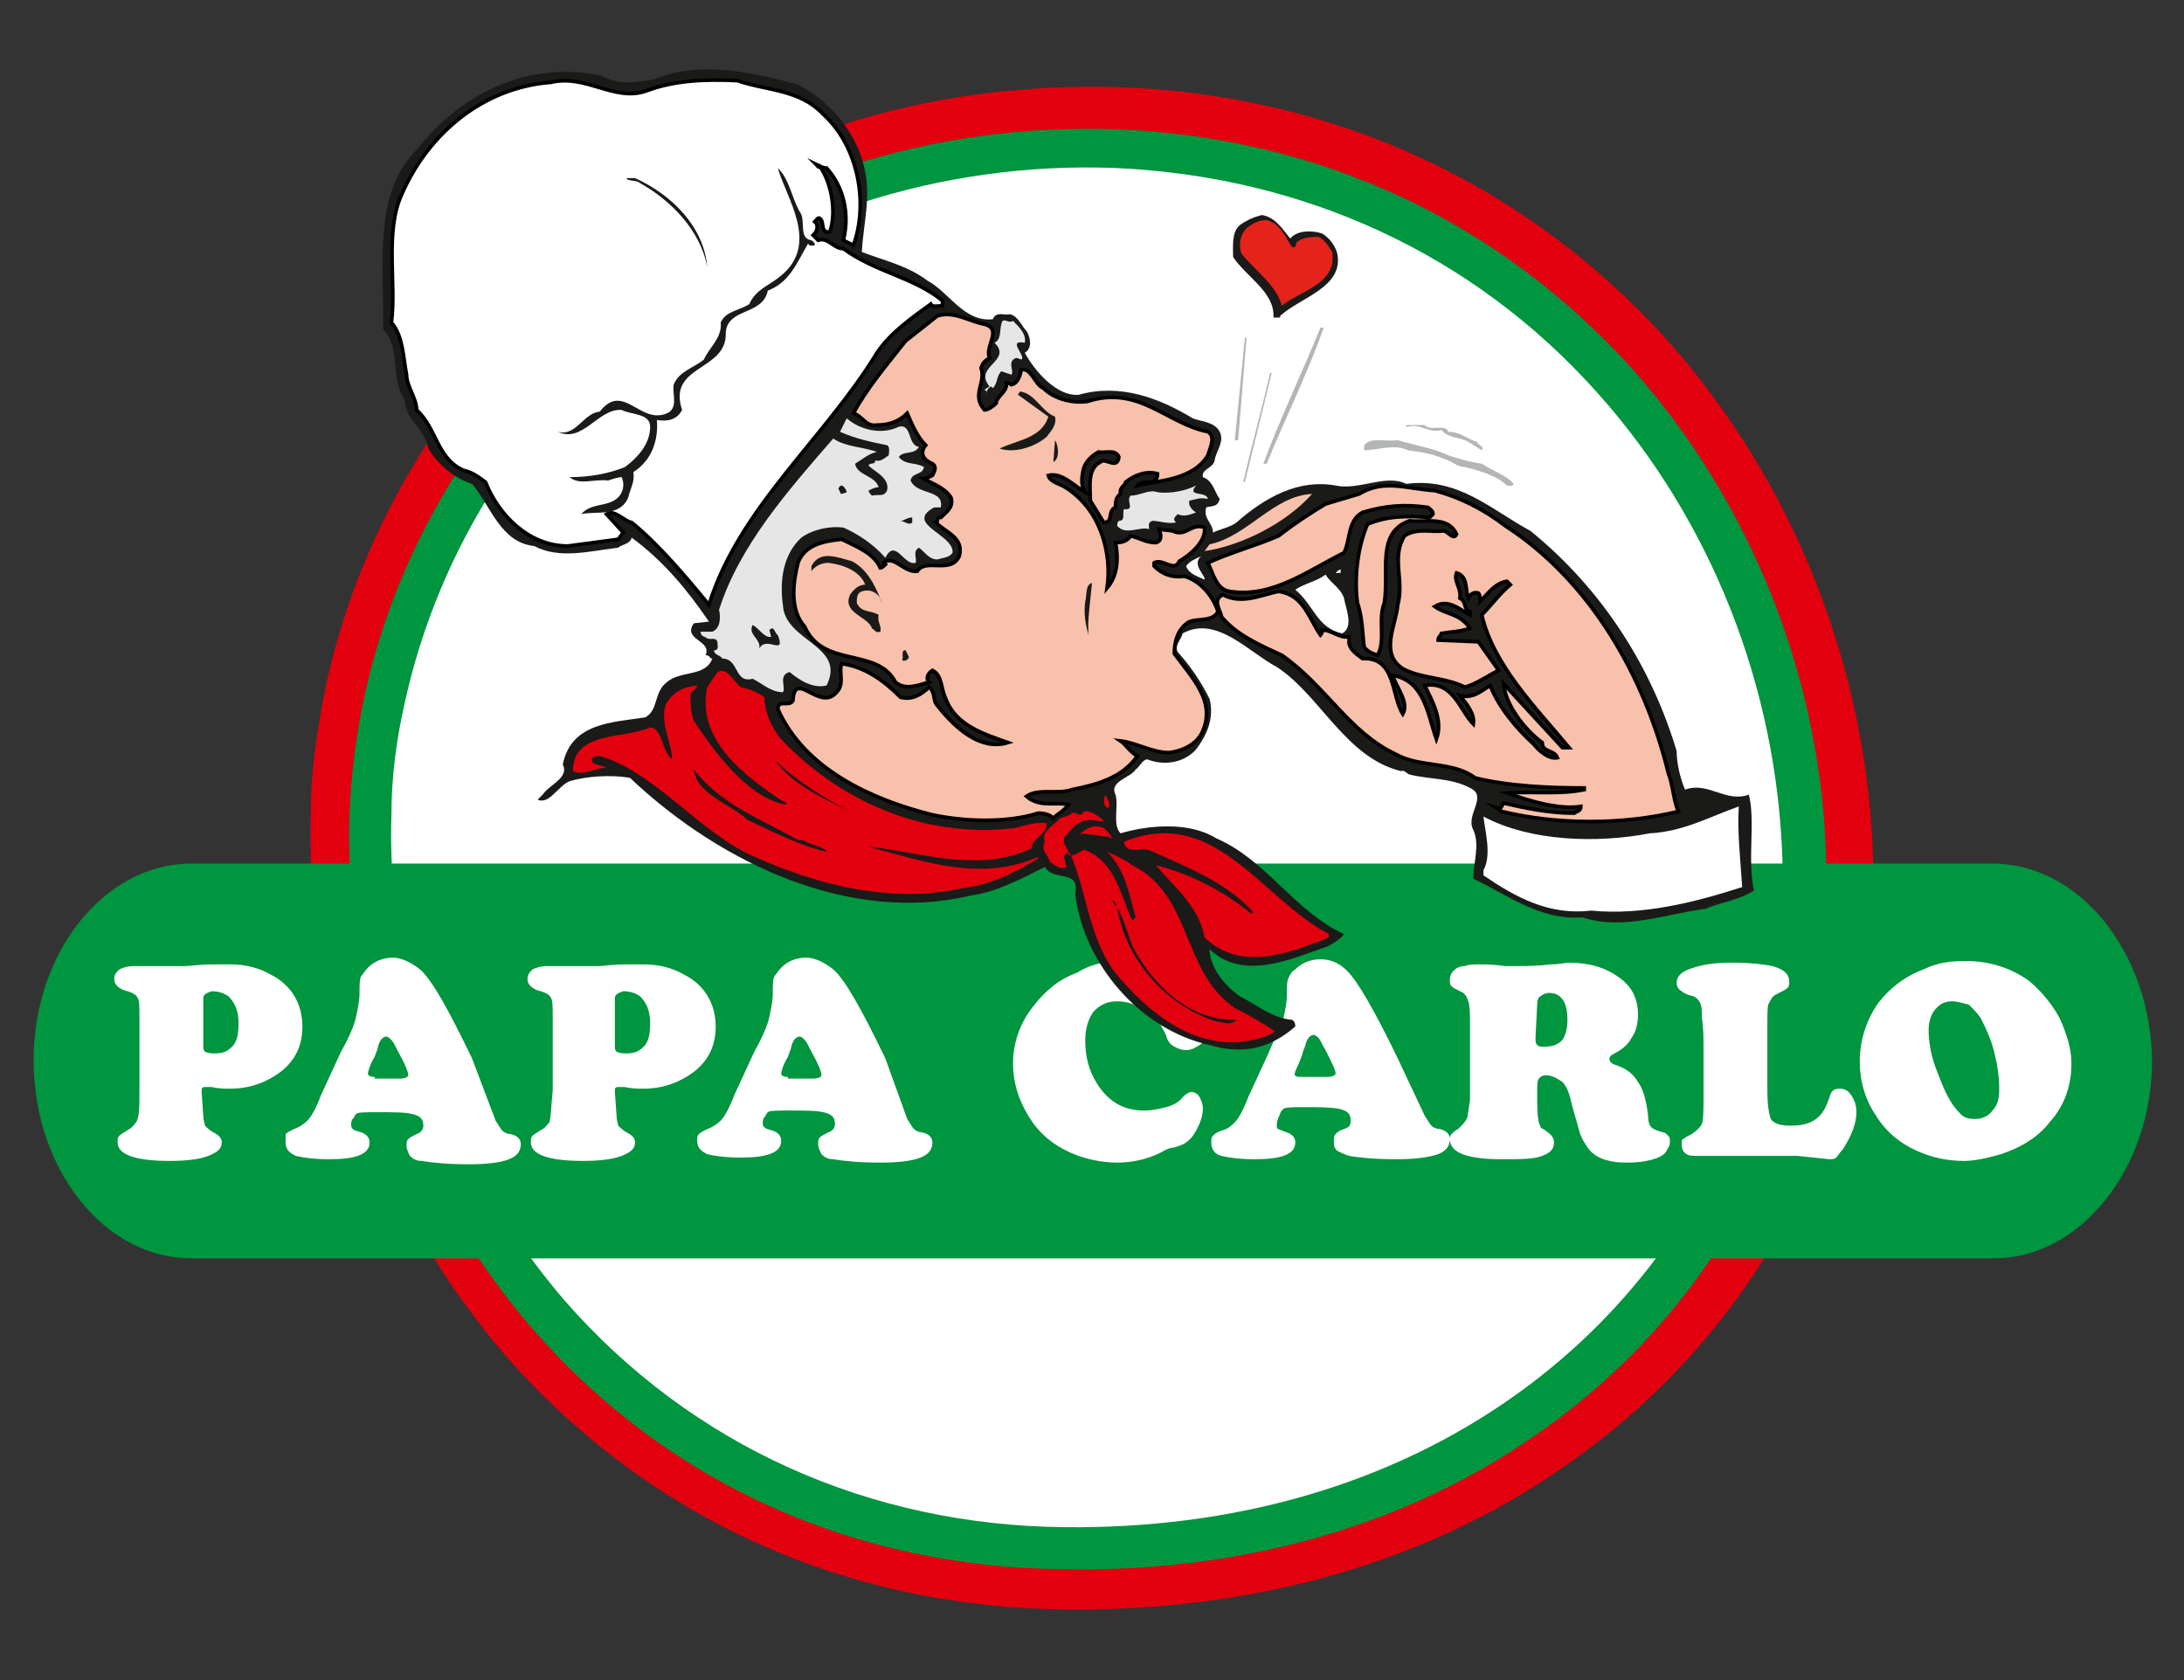 <svg xmlns="http://www.w3.org/2000/svg" xmlns:xlink="http://www.w3.org/1999/xlink" id="&#x421;&#x43B;&#x43E;&#x439;_1" x="0px" y="0px" viewBox="0 0 130 100" style="enable-background:new 0 0 130 100;" xml:space="preserve"><rect x="0" y="0" width="130" height="100" fill="#333333" stroke="none"/> <style type="text/css"> .st0{fill-rule:evenodd;clip-rule:evenodd;fill:#E2000F;} .st1{clip-path:url(#SVGID_2_);} .st2{fill-rule:evenodd;clip-rule:evenodd;fill:#00953F;} .st3{fill-rule:evenodd;clip-rule:evenodd;fill:#FFFFFF;} .st4{fill-rule:evenodd;clip-rule:evenodd;fill:#FDDB43;} .st5{fill-rule:evenodd;clip-rule:evenodd;fill:#1A1A18;} .st6{fill-rule:evenodd;clip-rule:evenodd;fill:#FFFFFF;stroke:#000000;stroke-width:0.216;stroke-miterlimit:22.926;} .st7{fill-rule:evenodd;clip-rule:evenodd;fill:#F8C1AB;stroke:#000000;stroke-width:0.216;stroke-miterlimit:22.926;} .st8{fill-rule:evenodd;clip-rule:evenodd;fill:#E6E6E6;} .st9{fill-rule:evenodd;clip-rule:evenodd;fill:#B4B5B6;} .st10{fill-rule:evenodd;clip-rule:evenodd;fill:#F8C1AB;} .st11{fill-rule:evenodd;clip-rule:evenodd;fill:#E4231A;} </style> <g> <path class="st0" d="M66.9,5.2c-5.8-0.2-11.5,0.5-17,2.3c-5.1,1.7-9.9,4.3-14.2,7.6c-8.1,6.4-14.1,15.5-16.3,25.7 c-0.5,2.5-0.9,5-0.9,7.5c-0.1,3.5,0.2,7,0.9,10.4c1.6,8.1,5.3,15.7,10.7,22c8.6,9.8,20.4,15,33.4,15.1c10.8,0.1,21.5-2.6,30.3-9 c7.7-5.5,13.3-13.4,16-22.5c1.2-4.2,1.8-8.6,1.7-13c-0.3-11.4-4.7-22.6-12.3-31.1C90.8,10.9,79.4,5.7,66.9,5.2L66.9,5.2z"></path> <g> <defs> <path id="SVGID_1_" d="M66.9,5.2c-5.8-0.2-11.5,0.5-17,2.3c-5.1,1.7-9.9,4.3-14.2,7.6c-8.1,6.4-14.1,15.5-16.3,25.7 c-0.5,2.5-0.9,5-0.9,7.5c-0.1,3.5,0.2,7,0.9,10.4c1.6,8.1,5.3,15.7,10.7,22c8.6,9.8,20.4,15,33.4,15.1c10.8,0.1,21.5-2.6,30.3-9 c7.7-5.5,13.3-13.4,16-22.5c1.2-4.2,1.8-8.6,1.7-13c-0.3-11.4-4.7-22.6-12.3-31.1C90.8,10.9,79.4,5.7,66.9,5.2L66.9,5.2z"></path> </defs> <clipPath id="SVGID_2_"> <use xlink:href="#SVGID_1_" style="overflow:visible;"></use> </clipPath> <g class="st1"> <path class="st2" d="M66.6,7.7c-5.5-0.2-10.9,0.5-16.1,2.2c-4.9,1.6-9.4,4.1-13.4,7.2c-7.7,6.1-13.3,14.7-15.4,24.3 c-0.5,2.3-0.8,4.7-0.9,7.1c-0.1,3.3,0.2,6.6,0.8,9.8c1.5,7.6,5,14.9,10.1,20.8c8.1,9.3,19.3,14.2,31.6,14.3 C73.6,93.6,83.7,91,92,85c7.3-5.2,12.6-12.7,15.1-21.3c1.2-4,1.7-8.1,1.6-12.3C108.5,40.6,104.3,30,97.2,22 C89.2,13.1,78.5,8.2,66.6,7.7L66.6,7.7z"></path> <path class="st3" d="M66.4,10c-5.1-0.2-10.3,0.5-15.2,2.1c-4.6,1.5-8.8,3.8-12.6,6.8c-7.3,5.7-12.5,13.8-14.5,22.9 c-0.5,2.2-0.8,4.4-0.8,6.7c-0.1,3.1,0.2,6.2,0.8,9.3c1.4,7.2,4.7,14,9.5,19.6c7.6,8.7,18.2,13.4,29.8,13.5c9.6,0.1,19.1-2.3,27-8 c6.8-4.9,11.8-11.9,14.2-20c1.1-3.7,1.6-7.7,1.5-11.6C105.8,41,101.9,31,95.1,23.4C87.7,15.1,77.6,10.5,66.4,10L66.4,10z"></path> </g> </g> <path class="st2" d="M118.6,51.4H11.4C6.2,51.4,2,56.7,2,63.1v0c0,6.5,4.2,11.8,9.4,11.8h107.3c5.1,0,9.4-5.3,9.4-11.8v0 C128,56.7,123.8,51.4,118.6,51.4z"></path> <path class="st3" d="M8.3,64.9v-4.4c0-0.6,0-0.9-0.1-1.1c-0.1-0.2-0.3-0.3-0.6-0.4c-0.5-0.1-0.8-0.4-0.8-0.7c0-0.3,0.1-0.4,0.3-0.6 c0.2-0.1,0.5-0.2,0.9-0.2c0.1,0,0.5,0,1,0h0.5c0.9,0,1.5,0,1.6,0c0.2,0,0.7-0.1,1.7-0.1c0.3,0,0.6,0,0.9,0c0.9,0,1.7,0.2,2.4,0.6 c1.2,0.6,1.9,1.7,1.9,3.1c0,1.1-0.4,2-1.3,2.7c-0.8,0.6-1.8,1-3,1c-0.3,0-0.7,0-1.1-0.1c-0.2,0-0.4,0-0.4,0c-0.2,0-0.2,0.1-0.2,0.3 v0l0.1,1.4c0,0.3,0.1,0.5,0.1,0.6c0.1,0.1,0.3,0.3,0.5,0.4c0.4,0.2,0.5,0.4,0.5,0.6c0,0.4-0.3,0.6-0.8,0.8 c-0.5,0.2-1.3,0.3-2.3,0.3c-2.1,0-3.1-0.4-3.1-1.1c0-0.2,0-0.3,0.1-0.4c0.1-0.1,0.3-0.2,0.6-0.4c0.2-0.1,0.3-0.3,0.4-0.4 C8.3,66.5,8.3,65.9,8.3,64.9L8.3,64.9z M12.1,59.4v2.8c0,0.2,0,0.3,0.1,0.4c0.2,0.1,0.4,0.1,0.6,0.1c0.4,0,0.7-0.1,0.9-0.3 c0.4-0.3,0.5-0.8,0.5-1.5c0-0.7-0.2-1.2-0.6-1.6c-0.3-0.2-0.6-0.3-1-0.3C12.3,59.1,12.1,59.2,12.1,59.4L12.1,59.4z M28.1,63 c-1.4-2.9-2.4-4.7-3.1-5.3c-0.5-0.4-1.1-0.7-1.6-0.7c-0.6,0-1.1,0.2-1.5,0.6c-0.2,0.2-0.3,0.4-0.4,0.5c-0.1,0.2-0.1,0.5-0.1,1 c0,0.5-0.1,0.9-0.2,1.4c-0.1,0.5-0.4,1.2-0.9,2.1l-1.2,2.6c-0.3,0.8-0.6,1.3-0.8,1.5c-0.2,0.2-0.5,0.4-0.8,0.5 c-0.2,0.1-0.4,0.2-0.5,0.3C17,67.7,17,67.9,17,68c0,0.4,0.2,0.6,0.6,0.8c0.4,0.1,1.1,0.2,2,0.2c1.6,0,2.4-0.3,2.4-1 c0-0.3-0.2-0.5-0.5-0.6c-0.3-0.1-0.4-0.1-0.5-0.2c0,0-0.1-0.1-0.1-0.2c0-0.1,0-0.3,0.1-0.4c0.1-0.1,0.1-0.2,0.2-0.3 c0.1-0.1,0.6-0.1,1.3-0.1c0.9,0,1.6,0,2,0.1c0.5,0.1,0.7,0.3,0.7,0.7c0,0.2-0.1,0.4-0.4,0.5c-0.2,0.1-0.4,0.2-0.5,0.3 c-0.1,0.1-0.1,0.2-0.1,0.4c0,0.2,0.1,0.4,0.2,0.6c0.2,0.2,0.4,0.3,0.7,0.3c0.6,0.1,1.5,0.2,2.8,0.2c1.1,0,1.9-0.1,2.4-0.3 c0.5-0.2,0.7-0.5,0.7-0.9c0-0.3-0.2-0.5-0.6-0.6c-0.2,0-0.4-0.1-0.5-0.2c-0.1-0.1-0.2-0.3-0.4-0.6L28.1,63L28.1,63z M22.3,64.1 c-0.3,0-0.4-0.1-0.4-0.2c0-0.1,0.1-0.5,0.4-1c0.1-0.3,0.2-0.5,0.2-0.6c0.1-0.4,0.3-0.6,0.5-0.6c0.1,0,0.2,0.1,0.3,0.2 c0.1,0.1,0.2,0.3,0.4,0.7c0.4,0.7,0.6,1.2,0.6,1.4c0,0.1-0.2,0.2-0.5,0.2H22.3L22.3,64.1z M32.9,64.9v-4.4c0-0.6,0-0.9-0.1-1.1 c-0.1-0.2-0.3-0.3-0.6-0.4c-0.5-0.1-0.8-0.4-0.8-0.7c0-0.3,0.1-0.4,0.3-0.6c0.2-0.1,0.5-0.2,0.9-0.2c0.1,0,0.5,0,1,0h0.5 c0.9,0,1.5,0,1.6,0c0.2,0,0.7-0.1,1.7-0.1c0.3,0,0.6,0,0.9,0c0.9,0,1.7,0.2,2.4,0.6c1.2,0.6,1.9,1.7,1.9,3.1c0,1.1-0.4,2-1.3,2.7 c-0.8,0.6-1.8,1-3,1c-0.3,0-0.7,0-1.1-0.1c-0.2,0-0.4,0-0.4,0c-0.2,0-0.2,0.1-0.2,0.3v0l0.1,1.4c0,0.3,0.1,0.5,0.1,0.6 c0.1,0.1,0.3,0.3,0.5,0.4c0.4,0.2,0.5,0.4,0.5,0.6c0,0.4-0.3,0.6-0.8,0.8c-0.5,0.2-1.3,0.3-2.3,0.3c-2.1,0-3.1-0.4-3.1-1.1 c0-0.2,0-0.3,0.1-0.4c0.1-0.1,0.3-0.2,0.6-0.4c0.2-0.1,0.3-0.3,0.4-0.4C32.8,66.5,32.8,65.9,32.9,64.9L32.9,64.9z M36.6,59.4v2.8 c0,0.2,0,0.3,0.1,0.4c0.2,0.1,0.4,0.1,0.6,0.1c0.4,0,0.7-0.1,0.9-0.3c0.4-0.3,0.5-0.8,0.5-1.5c0-0.7-0.2-1.2-0.6-1.6 c-0.3-0.2-0.6-0.3-1-0.3C36.8,59.1,36.6,59.2,36.6,59.4L36.6,59.4z M52.7,63c-1.4-2.9-2.4-4.7-3.1-5.3c-0.5-0.4-1.1-0.7-1.6-0.7 c-0.6,0-1.1,0.2-1.5,0.6c-0.2,0.2-0.3,0.4-0.4,0.5c-0.1,0.2-0.1,0.5-0.1,1c0,0.5-0.1,0.9-0.2,1.4c-0.1,0.5-0.4,1.2-0.9,2.1 l-1.2,2.6c-0.3,0.8-0.6,1.3-0.8,1.5c-0.2,0.2-0.5,0.4-0.8,0.5c-0.2,0.1-0.4,0.2-0.5,0.3c-0.1,0.1-0.1,0.2-0.1,0.4 c0,0.4,0.2,0.6,0.6,0.8c0.4,0.1,1.1,0.2,2,0.2c1.6,0,2.4-0.3,2.4-1c0-0.3-0.2-0.5-0.5-0.6c-0.3-0.1-0.4-0.1-0.5-0.2 c0,0-0.1-0.1-0.1-0.2c0-0.1,0-0.3,0.1-0.4c0.1-0.1,0.1-0.2,0.2-0.3c0.1-0.1,0.6-0.1,1.3-0.1c0.9,0,1.6,0,2,0.1 c0.5,0.1,0.7,0.3,0.7,0.7c0,0.2-0.1,0.4-0.4,0.5c-0.2,0.1-0.4,0.2-0.5,0.3c-0.1,0.1-0.1,0.2-0.1,0.4c0,0.2,0.1,0.4,0.2,0.6 c0.2,0.2,0.4,0.3,0.7,0.3c0.6,0.1,1.5,0.2,2.8,0.2c1.1,0,1.9-0.1,2.4-0.3c0.5-0.2,0.7-0.5,0.7-0.9c0-0.3-0.2-0.5-0.6-0.6 c-0.2,0-0.4-0.1-0.5-0.2c-0.1-0.1-0.2-0.3-0.4-0.6L52.7,63L52.7,63z M46.9,64.1c-0.3,0-0.4-0.1-0.4-0.2c0-0.1,0.1-0.5,0.4-1 c0.1-0.3,0.2-0.5,0.2-0.6c0.1-0.4,0.3-0.6,0.5-0.6c0.1,0,0.2,0.1,0.3,0.2c0.1,0.1,0.2,0.3,0.4,0.7c0.4,0.7,0.6,1.2,0.6,1.4 c0,0.1-0.2,0.2-0.5,0.2H46.9L46.9,64.1z M66.7,57.2c0.8,0,1.6,0.2,2.4,0.5c0.4,0.2,0.6,0.3,0.7,0.3c0.1,0,0.3,0,0.5-0.1 c0.1,0,0.2,0,0.2,0c0.3,0,0.5,0.1,0.8,0.4c0.5,0.6,0.8,1.4,0.8,2.4c0,0.7-0.2,1.2-0.7,1.5c-0.3,0.2-0.5,0.3-0.8,0.3 c-0.3,0-0.5-0.1-0.7-0.2c-0.2-0.1-0.4-0.3-0.5-0.7c-0.2-0.4-0.4-0.8-0.6-0.9c-0.1-0.2-0.3-0.4-0.6-0.5c-0.5-0.4-1.1-0.6-1.7-0.6 c-0.6,0-1,0.2-1.4,0.6c-0.3,0.4-0.5,1-0.5,1.7c0,1,0.2,1.8,0.7,2.6c0.7,1.1,1.6,1.6,2.8,1.6c0.5,0,0.9-0.1,1.3-0.2 c0.4-0.1,0.8-0.3,1-0.6c0.2-0.2,0.4-0.3,0.5-0.3c0.2,0,0.4,0.1,0.5,0.3c0.1,0.2,0.2,0.4,0.2,0.7c0,0.3-0.1,0.7-0.3,1.1 c-0.2,0.4-0.4,0.7-0.7,0.9c-0.1,0.1-0.4,0.2-0.7,0.3c-0.2,0-0.5,0.1-0.8,0.3c-0.8,0.4-1.7,0.6-2.6,0.6c-0.9,0-1.9-0.2-2.8-0.6 c-1.1-0.5-1.9-1.2-2.5-2.2c-0.6-1-0.9-2-0.9-3.1c0-1.2,0.4-2.4,1.2-3.4c0.7-0.9,1.5-1.6,2.6-2C64.9,57.4,65.8,57.2,66.7,57.2 L66.7,57.2z M83.2,63l1.6,3.4c0.2,0.3,0.3,0.5,0.4,0.6c0.1,0.1,0.3,0.2,0.5,0.2c0.4,0.1,0.6,0.3,0.6,0.6c0,0.4-0.2,0.7-0.7,0.9 C85,68.9,84.2,69,83.1,69c-1.3,0-2.2-0.1-2.8-0.2c-0.3-0.1-0.5-0.2-0.7-0.3c-0.2-0.2-0.2-0.3-0.2-0.6c0-0.2,0-0.3,0.1-0.4 c0.1-0.1,0.2-0.2,0.5-0.3c0.3-0.1,0.4-0.2,0.4-0.5c0-0.4-0.2-0.6-0.7-0.7c-0.5-0.1-1.2-0.1-2-0.1c-0.7,0-1.2,0-1.3,0.1 c-0.1,0.1-0.2,0.2-0.2,0.3C76,66.7,76,66.8,76,67c0,0.1,0,0.2,0.1,0.2c0,0,0.2,0.1,0.5,0.2c0.3,0.1,0.5,0.3,0.5,0.6 c0,0.7-0.8,1-2.4,1c-0.9,0-1.6-0.1-2-0.2c-0.4-0.1-0.6-0.4-0.6-0.8c0-0.2,0-0.3,0.1-0.4c0.1-0.1,0.2-0.2,0.5-0.3 c0.4-0.1,0.6-0.3,0.8-0.5c0.2-0.2,0.5-0.7,0.8-1.5l1.2-2.6c0.4-0.9,0.7-1.7,0.9-2.1c0.1-0.5,0.2-0.9,0.2-1.4c0-0.5,0-0.8,0.1-1 c0.1-0.2,0.2-0.4,0.4-0.5c0.4-0.4,0.9-0.6,1.5-0.6c0.6,0,1.1,0.2,1.6,0.7C80.8,58.4,81.8,60.1,83.2,63L83.2,63z M77.4,64.1H79 c0.3,0,0.5-0.1,0.5-0.2c0-0.2-0.2-0.6-0.6-1.4c-0.2-0.3-0.3-0.6-0.4-0.7c-0.1-0.1-0.2-0.2-0.3-0.2c-0.2,0-0.4,0.2-0.5,0.6 c0,0.1-0.1,0.2-0.2,0.6c-0.2,0.6-0.4,0.9-0.4,1C77,64,77.1,64.1,77.4,64.1L77.4,64.1z M92,64c-0.2,0-0.3,0.1-0.4,0.2 c-0.1,0.1-0.1,0.4-0.1,0.9c0,0.7,0,1.3,0.1,1.7c0,0.1,0.1,0.2,0.1,0.3c0.1,0.1,0.2,0.1,0.3,0.2c0.3,0.2,0.5,0.4,0.5,0.7 c0,0.4-0.2,0.6-0.7,0.8c-0.5,0.2-1.3,0.2-2.4,0.2c-2.1,0-3.1-0.4-3.1-1.2c0-0.1,0-0.2,0.1-0.3c0.1-0.1,0.2-0.2,0.4-0.3 c0.2-0.2,0.4-0.4,0.5-0.6c0.1-0.2,0.1-0.6,0.2-1.1c0-0.4,0-1.8,0-4.3c0-0.8,0-1.3-0.1-1.6c-0.1-0.3-0.2-0.5-0.5-0.6 c-0.2-0.1-0.4-0.2-0.5-0.3s-0.1-0.2-0.1-0.4c0-0.2,0.1-0.4,0.2-0.5c0.2-0.2,0.4-0.3,0.7-0.3c0.2-0.1,0.6-0.1,1-0.1 c0.2,0,0.6,0,1.4,0.1c0.1,0,0.4,0,0.7,0c0.5,0,1.2,0,2-0.1c0.5,0,0.9-0.1,1.1-0.1c1.2,0,2.2,0.3,3,0.9c0.7,0.5,1.1,1.2,1.1,2.2 c0,0.5-0.1,1-0.4,1.4c-0.2,0.4-0.6,0.7-1,0.9c-0.2,0.1-0.3,0.2-0.3,0.3c0,0.2,0.1,0.3,0.4,0.4c0.6,0.2,1,0.5,1.3,1 c0.3,0.4,0.5,1.1,0.6,2c0,0.4,0.1,0.6,0.2,0.7c0.1,0.1,0.3,0.2,0.7,0.3c0.1,0,0.2,0.1,0.3,0.2c0.1,0.1,0.1,0.2,0.1,0.4 c0,0.2-0.1,0.3-0.2,0.5c-0.1,0.2-0.3,0.3-0.5,0.4c-0.5,0.2-1.1,0.3-1.9,0.3c-1.1,0-1.9-0.3-2.3-0.9c-0.2-0.3-0.4-0.6-0.5-1 c-0.1-0.4-0.3-1-0.5-1.8c-0.1-0.5-0.3-0.9-0.5-1.1C92.7,64.2,92.4,64,92,64L92,64z M91.5,59.8l-0.1,1.9c0,0,0,0,0,0.1 c0,0.2,0,0.3,0.1,0.4c0.1,0.1,0.2,0.1,0.4,0.1c0.5,0,0.8-0.1,1.1-0.4c0.2-0.3,0.3-0.7,0.3-1.2c0-1.1-0.4-1.6-1.1-1.6 c-0.2,0-0.4,0.1-0.5,0.2C91.6,59.3,91.5,59.5,91.5,59.8L91.5,59.8z M105.2,61.1v3.8c0,0.9,0.1,1.4,0.2,1.7c0.2,0.3,0.6,0.4,1.2,0.4 c0.6,0,1.1-0.1,1.5-0.4c0.4-0.3,0.6-0.7,0.8-1.3c0.1-0.4,0.3-0.5,0.6-0.5c0.3,0,0.5,0.1,0.7,0.4c0.2,0.3,0.3,0.6,0.3,1 c0,0.7-0.3,1.4-0.8,2.2c-0.2,0.2-0.3,0.4-0.4,0.5c-0.1,0.1-0.3,0.1-0.4,0.1l-1.9-0.2h-5.8c-0.4,0-0.7,0-0.8-0.1 c-0.2-0.1-0.3-0.3-0.3-0.6c0-0.2,0-0.3,0.1-0.3c0.1-0.1,0.3-0.2,0.5-0.3c0.3-0.2,0.5-0.4,0.6-0.6c0.1-0.2,0.1-0.9,0.1-2 c0-0.5,0-1.3,0-2.2c0-0.9,0-1.6-0.1-2.1c0-0.4,0-0.7-0.1-0.9c-0.1-0.2-0.2-0.3-0.4-0.4c-0.4-0.1-0.6-0.2-0.7-0.3 c-0.2-0.1-0.3-0.3-0.3-0.5c0-0.4,0.3-0.7,1-0.9c0.6-0.2,1.3-0.3,2.3-0.3c1.1,0,1.9,0.1,2.4,0.2c0.7,0.2,1,0.5,1,0.9 c0,0.2,0,0.3-0.1,0.4c-0.1,0.1-0.3,0.2-0.7,0.4c-0.2,0.1-0.3,0.3-0.4,0.5C105.2,59.8,105.2,60.3,105.2,61.1L105.2,61.1z M117,57.2 c1.4,0,2.7,0.4,3.8,1.2c0.7,0.6,1.3,1.3,1.8,2.2c0.4,0.9,0.7,1.8,0.7,2.7c0,1.3-0.4,2.5-1.3,3.5c-0.7,0.9-1.7,1.5-2.9,1.9 c-0.7,0.2-1.5,0.4-2.2,0.4c-1,0-1.9-0.2-2.8-0.6c-1.1-0.5-1.9-1.2-2.5-2.2c-0.6-0.9-0.9-2-0.9-3.1c0-1.3,0.4-2.5,1.1-3.5 c0.7-0.9,1.6-1.6,2.7-2C115.3,57.3,116.1,57.2,117,57.2L117,57.2z M116.2,59.6c-0.5,0-0.8,0.2-1.1,0.6c-0.2,0.3-0.3,0.7-0.3,1.1 c0,0.6,0.1,1.4,0.4,2.2c0.3,0.8,0.6,1.6,1,2.2c0.2,0.3,0.4,0.5,0.6,0.7c0.3,0.2,0.5,0.2,0.8,0.2c0.4,0,0.8-0.2,1-0.5 c0.3-0.3,0.4-0.7,0.4-1.3c0-0.7-0.1-1.4-0.3-2.2c-0.2-0.8-0.5-1.4-0.8-2c-0.2-0.3-0.5-0.6-0.7-0.8 C116.8,59.7,116.5,59.6,116.2,59.6z"></path> <path class="st4" d="M30.7,5.9C32.2,8,36.1,15,33.4,17c-1.3,1-3.6,1.6-3.6,3.5c0,2.2,0.4,5.8-2.7,4c-1.5-0.9,0.7-9.5,0.9-10.9 c0.2-1.9,0.8-3.1,0.8-5.2C28.9,7.3,29.6,5.6,30.7,5.9L30.7,5.9z"></path> <path class="st4" d="M60.4,24.6c0,2.1-0.8,3.6-0.8,5.8c0,1.6,1.1,1.8,1.1,3c0,0.8-2.6,0.3-3.1,0.1c-1.8-0.9-9.2,1.3-9.5,0.1 c-0.4-1.5,0.2-2.9,2.1-2.9c3.3,0,5.6-2.7,6.7-5.3C57.2,24.6,60.6,23,60.4,24.6L60.4,24.6z"></path> <path class="st4" d="M46.5,7c1.2,1.5,0.1,5,0.9,7c0.7,1.5,2.8,1.5,2.8,3c0,1.1-2.5,1.1-3.4,1.1c-2.8,0-1.7,4.2-4.5,3.8 c-1.8-0.2-0.6-4-2.5-4.7c-0.8-0.3-1.8-1.8-1.9-2.7c-0.2-2.4,4.4-2.7,5.7-4.3C44,9.7,46.2,5.7,46.5,7L46.5,7z"></path> <path class="st5" d="M35.8,4.5c-4.3-0.9-8.3,1-10.9,4.3c-2.8,2.7-2,7.2-2.1,10.8c1.1,1.1,0.4,3,1.3,4.2c0,1.2,1.2,1.7,1.4,2.9 c0.6,1,1.6,1.8,2.6,2.1c1.1,1.3,1.7,3.5,3.7,3.7c1.5,0.8,3.3,0.3,5,0.1c0.2-0.2,0.7-0.2,0.8-0.6c1.9,1.4,3.3,3.1,4.6,5l-0.9,0.1 c-0.7,1,1.1,1,0.7,1.9c0.3,0,0.2,0.2,0.4,0.2c-0.4,1.1-1.9,0.7-2.7,1.4c-0.8,0.6-0.5,1.7-1.3,2.1c-1.9,0.3-4.4,0.3-4.9,2.8 c0.4,0.8-0.8,1.2-1.2,1.8l-0.3,0.3c0.7,0.3,1.2-0.8,1.9-1.1c1-0.3,2.5-0.4,3.6-0.2c5.5,5.2,13.2,8.7,20.3,7c1.5-0.2,3-1,4.4-1.7 c0.5,0.9,2.1,0.1,1.8,1.6c0.5,4.2,3.9,8.1,8,9c2,0.6,3.6,0.2,5.1-1.1c0-0.1,0-0.3-0.2-0.4c-1.2-0.1-2.1-0.9-3.1-1.4 c-1-0.7-1.8-1.8-1.8-2.8c2,1.9,4.8,0.6,7.1-0.2c0.3-0.2,0.7-0.4,0.9-0.7c-3-1.4-4.6-4.4-7.6-5.7c-1.6-1-4-0.8-5.7-0.3 c-0.5-0.5-0.1-1.6-0.3-2.3c-0.4-0.8,0.9-1,1.2-1.5c0.2-0.1,0.4-0.6,0.7-0.6c1,0.4,2.2,0.2,2.9-0.6c0.6-0.8,1.1-1.8,0.8-3 c-0.5-1-1.1-1.9-1.9-2.8c-0.2-0.4,0.2-0.7,0.3-1.1c2-1.1,3.9,1.1,5.6,2c2.6,1.7,4.1,5.4,7.4,6.2c0.2-0.1,0.4,0.2,0.5,0.2 c1.2,0.3,2.5,0.2,3.6,0.8c1.1,0.5-0.3,1.6,0.2,2.5c0.4,0.9,0,1.9,0,2.9c2.1,1,4,2.5,6.5,2.3c2.4,0.8,4.9-0.2,7.3-0.5 c0.9-0.4,2-0.5,2.9-1.1c-0.4-1.9,0.1-4.1-0.3-5.7c-1.4,0.5-2.4-0.8-3.8-0.3c-0.3-0.7-0.5-1.6-0.5-2.3c-1.5-5-4.4-9.6-8.7-13.1 c-2.4-1.3-4.3-3.2-7.4-2.8c-1.2-0.6-2.8,0.4-4.2,0.1c-2.2-0.4-4.2,0.7-5.9,2.2c-0.4,0.3-1,0.4-1.4,0.6c0-0.6-0.6-0.8-0.4-1.5 c0.3-0.1,0.7,0,0.8-0.5c-0.3-0.4-0.4-1.1-1-1.3c-0.1-0.5,0.6-0.5,0.7-1c0.1-0.6,0.6-1.1,0.3-1.7c-0.3-0.6-1.1-0.6-1.6-0.8 c-2-1.2-4.3-2.1-6.8-1.4c-1.3,0.1-2.6-1.4-3.2-2.5c0.5-0.3,0.3-1,0.1-1.3c-0.3-0.3-0.5-0.9-1-1c-0.3,0.1-0.8-0.2-1,0.3 c-1.7,0.2-2.6-1.6-3.9-2.3c-1.2-0.9-2.6-1.2-3.9-1.7c0.1-1.8,0.6-3.4,0.1-5.2c-0.5-2-2.1-3.9-4-4.8c-2.7-0.7-5.7-1.4-8.4-0.3 C38,4.9,36.8,5.1,35.8,4.5z"></path> <path class="st6" d="M38.5,5.4c-1.9,0.7-3.6-1-5.7-0.5c-4,0.3-7.3,3-8.9,6.7c-1,2.2-0.3,5.3-0.6,7.6c0.7,0.8,0.7,2.1,0.9,3.1 c0,0.7,0.6,1.4,0.6,2.1c1.2,1.1,1.2,2.9,2.8,3.6c0.5,0.1,0.9,0.4,1.3,0.7c0.8,2,2.6,3.8,4.9,3.8l3-0.4l0.3-0.4l-1-1.1 c0.5-0.3,1,0.4,1.5,0.5c1.6,1.3,3.2,3.2,4.6,4.9c1.8-5.8,6.9-9.9,10-15c0.8-1.2,2.1-2.1,3.2-2.9c0.1,0.2,0.4,0.1,0.7,0.1v-0.3 c-1.7-1.4-4-1.7-5.9-3.1c-0.6,0-0.9-0.7-1.5-0.5l-0.3-0.3c0.2-0.2,0.3-0.4,0.2-0.7l-0.1-0.1c0.1-0.1,0.2-0.3,0.3-0.2 c0.3,0.2,0,0.9,0.6,0.8c0.4-1.2,0.1-2.9-0.6-3.9c-0.1,0.1-0.1,0-0.2-0.1C49,10,49.1,10,49.2,10c1,1.1,1.4,2.7,1,4.3 c0.2,0.1,0.4,0.2,0.6,0.3c0.9-2.5,0.3-5.9-1.8-7.8c-1.4-1.5-3.4-1.4-5.1-2C41.9,4.7,40.1,4.8,38.5,5.4z"></path> <path class="st5" d="M46.5,16.4c-0.7,0.6-1.5,0.8-1.9,1.7c-0.6,0.4-1.4,0.4-1.7,1.1c0.1,0.9-0.7,1.5-1,2.2 c-0.6,0.5-1.5,0.7-1.8,1.5c-0.1,0.5,0.3,1.4-0.4,1.7c-1.6,0.7-2.6-1.9-4-0.1c-1,0.1-1.4,1.5-2.5,1.2c1.5,0.7,2.4-1.4,3.8-1.3 c0.6,0.3,1.7,0.2,1.7,1c0,1-0.7,1.8-1.5,2.4c-1,0.4-2.1,0.6-3.3,0.6c0.6,0.5,1.4,0.1,2.3,0.2c0.3-0.1,0.6-0.2,0.8-0.2 c0.2,0.4,0.1,0.9-0.2,1.2c-0.6,0.6-1.6,0.3-2.2,1c0.9-0.2,2.3,0.2,2.8-1c0.1-0.5,0.4-0.9,0.3-1.5c1.1-0.7,1.5-1.9,1.4-3.1 c0.6,0.1,1.2,0,1.5-0.6c-0.9-2.7,2.7-2.3,2.6-4.6c0.1-1.5,2.2-1,2.5-2.5c1.3-0.5,1.7-1.6,2.4-2.8c0.1,0.2,0.3,0.1,0.4,0.1 c0-0.2-0.1-0.2-0.2-0.3c-0.8-0.1-0.3-1.2-0.7-1.7c-0.5-0.9-0.6-1.9-1.3-2.6C46.8,11.8,48.8,14.5,46.5,16.4z"></path> <path class="st5" d="M37.3,10.6c0,0.2,0.6,0.1,0.8,0.3c1.8,1,3.6,2.8,4,5c-0.2-2.4-2.1-4.3-4.3-5.3L37.3,10.6z"></path> <path class="st7" d="M53.9,20.3c-1.1,1.4-2.3,2.8-3.1,4.3c0.6,0.2,0.7,0.8,1.4,0.7c0.7,0,1.3-0.2,1.8-0.7c0.3,0.7,0.6,1.4,1.1,1.9 c-0.4,0.5-0.1,0.9,0.4,1.1c0.3,0.2,0.1,0.5,0,0.7c-0.2,0.1-0.4,0.2-0.5,0.2c0.5,0.3,1.2,0.5,1.6,1.1c0.2,0.6-0.3,0.9-0.6,1.2 c-0.3-0.1-0.1,0.3-0.3,0.3c0.6,0.6,1.7,0.9,1.4,2c-0.5,1.1-2,0.1-2.5,0.9c-0.8,0.1-1.4-1-2-0.5l0.1,0.1c-0.1,0.1-0.2,0.2-0.3,0.2 c-0.4-0.9-1.5-1.3-2.3-1.7c-1,0.1-2.2,0.3-2.6,1.4c-0.3,1.2-0.5,2.8,0.4,3.8c1.1,2.5,4.3,1.2,5.4,3.3c0.6,0.5,1.3,0.2,2,0 c-0.2-0.2-0.1-0.5,0.2-0.7c0.6,0.3,0.5,1.1,0.8,1.7c0.6,1.6,2.3,2.1,3.7,2.6c-1.6,0.5-3.1-0.8-4.2-2.2c-0.3-0.3-0.1-0.8-0.5-1.1 c-0.4,0.4-1,0.8-1.7,0.6c-1-1-2.1-1.8-3.5-2c-0.2,0.5,0.2,1.2-0.3,1.7c-1,1.2-2.5-1.4-2.6,0.5c-0.2,0.4-0.9-0.1-0.9,0.5 c1.6,3.6,5.6,5.4,9.2,6.3c1.9,0.4,4.4,0.5,6.3-0.1c0.4,0,0.7,0.1,0.9,0.3c0.3-0.3,0.6-0.4,0.9-0.8c-0.7-0.2-1.7,0.2-2.5-0.5 c0.7-0.5,1.9-0.1,2.7-0.4c1.5-0.3,3-0.7,3.9-2c-0.4-0.2-0.7-0.7-1-0.9c0.9,0.1,1.9,0.7,2.9,0.7c0.7-0.1,1.5-0.4,1.9-1.1 c1-1.9-0.6-3.4-1.6-4.8c0-0.7,0.2-1.5,0.9-1.9c0.6-0.2,1.4,0,1.7-0.6c-0.3-0.9-1-1.8-2-2.1c-0.7,0.1-1.3-0.1-1.8-0.6v-0.2 c0.5-0.3,1.2,0.6,1.5-0.1c0.7-0.4,1.6-1.2,1.5-2c-0.8-0.3-1.1,0.6-1.9,0.2L69,31.5c0.1,0.3,0.2,0.7-0.2,0.8c-0.6,0-1-0.3-1.5-0.4 c-0.2,0.3-0.5,0.4-0.9,0.4c0.2,1,0.1,2-0.5,2.7c0.3-2.1-0.4-4.7-2.5-6c-0.3-0.2-0.9-0.3-1-0.7c0.8-0.2,1.5,0.6,2.2,1 c-0.3-0.4-0.2-1-0.1-1.4c0.1-0.4,0.5-0.8,0.9-1c0.3,0.1,1-0.2,1.2,0.3c-0.1,0.8-0.8,0-1.1,0.3c-0.8,0.4-0.6,1.5-0.6,2.3l0.8,1.3 c0.6,0,0.2-0.7,0.7-0.9c0-0.3,0-0.6,0.3-0.8C66.6,29,67,28.9,67,28.7c0.5-0.4,1.2-0.7,1.9-0.5c0,0.8-0.9,0.3-1.2,0.7 c1.2-0.3,3.3-0.3,4.2-1.8c0.1-0.4,0.5-1.1,0-1.4c-2.5-0.5-4.1-2.8-7.2-1.8c-0.8,0.1-1.9-0.1-2.6-0.8c-0.5-0.2-0.7-1.2-1.3-1.1 c-0.1,0.4-0.2,0.8-0.6,0.9c-0.1-0.1-0.2-0.1-0.3-0.1c0.1,0.5-0.6,0.8-0.6,1.2c-0.2,0.2-0.5,0.4-0.7,0.4c-0.8-0.9,0.1-1.6-0.2-2.5 c0.1-0.3,0.2-0.4,0.5-0.6c-0.3-0.7,0.8-1.7-0.3-2c-1-0.2-1.8-0.8-2.8-0.5L53.9,20.3z"></path> <path class="st8" d="M59.2,20.4c1.1,1.1-1.3,1.4-0.3,2.6l-0.3,0.2c0.2,0.1,0.1,0.2,0.1,0.3c0-0.2,0.1-0.4,0.3-0.5l0.1,0.1 c0.3-0.3,0.2-0.7,0.5-1l0.6,0.2c0.2-0.2-0.3-0.8,0.3-1l0.3,0.1c0.3-0.2-0.9-1.2,0.2-1c0.1-0.5-0.3-0.9-0.7-1.3 c-0.3,0.2-0.6-0.3-0.7,0.2C59.5,19.7,59.6,20.2,59.2,20.4z"></path> <path class="st9" d="M78.6,19.5c-1.1,2.7-2.4,5.4-3.4,8.1h0.2c1.1-2.7,2.4-5.3,3.4-8.1H78.6z"></path> <polygon class="st9" points="73.5,26.2 73.7,26.2 74.2,20.1 74.1,20.1 "></polygon> <path class="st9" d="M75.6,22.2c-0.5,2.2-1.1,4.3-1.6,6.5h0.1l1.6-6.5H75.6z"></path> <path class="st5" d="M60.7,23.3c0,0.1-0.1,0.1-0.1,0.2l1.8,1.3c-0.4,1.3-1.9,1.4-2.9,1.9c0.9,0.3,2.1-0.1,2.8-0.7 c0.3-0.4,0.6-0.7,0.5-1.2C62,24.5,61.6,23.4,60.7,23.3z"></path> <path class="st8" d="M50,25.7c0.9,0.4,1.8,0.6,2.8,0.8c0.2,0.1,0.1,0.5,0.1,0.6c-0.3,0.2-0.5,0.4-0.8,0.3c0,0.3-0.3,0.1-0.4,0.3 c0.2,0.3,1.3,0.7,1.1,1.5c-0.2,0.4-0.5,0.2-0.9,0.3c-0.1-0.1-0.2-0.2-0.2-0.3c0.2-0.1,0.4-0.2,0.6-0.2c-0.2-0.7-1.3-0.7-1.4-1.4 c0.5-0.3,0.8-0.6,1.3-0.7c-0.8-0.3-1.9-0.3-2.6-0.8c-2.7,3.1-5.6,6.4-6.8,10.2c0.1,0.4,0.1,1.1-0.4,1.3h-0.7c0,0.3,0.3,0.3,0.4,0.4 c0.2,0.1,0.5-0.1,0.6,0.2c0,0.2,0.1,0.4-0.1,0.5h-0.1C42.5,39,42.9,39,43,39.2c1,0,0.7,1.5,1.8,1.2c0.6,0.3,1.1,0.8,1.8,0.8 c0.2-0.3-0.3-1,0.4-1.2c0.6,0.5,1.4,1,2.2,0.8c1.2-2.4-2.5-2.6-2.6-4.8c-0.2-1.4,0-3,1.1-4c0.7-0.5,1.7-0.7,2.5-0.6 c0.9,0.4,1.8,1,2.5,1.8c0.6-1.2,1.1,0.5,1.8,0.3c0.1-0.2-0.2-0.7,0.2-0.9c0.4,0.3,0.6,0.7,1.1,0.7c0.3-0.1,0.7-0.1,0.9-0.4 c0.1-1.1-2.9-1.7-1.1-2.7h0.4c0.2-1.1-1.4-0.7-1.8-1.6c0.1-0.5,0.7-0.3,0.8-0.8c-0.5-0.3-1.1-0.1-1.5-0.6c0.3-0.4,0.9-0.1,1.2-0.6 c-0.7-0.1-0.4-1.4-1.2-1.2c-1,0.5-2.3,0.2-3.1-0.5L50,25.7z"></path> <path class="st9" d="M83.8,25.4c0.8-0.2,1.2,0.4,2,0.2c0.4,0.5,1.1,0.4,1.6,0.7l0.8,0.5c0.2-0.2-0.2-0.3-0.3-0.5 c-0.6-0.2-1-0.6-1.7-0.6c-0.1-0.5-1.1,0-1.4-0.4h-1.1V25.4z"></path> <path class="st5" d="M62.7,27.5c0.4-0.2,0.3-1,0.1-1.3L62.7,27.5z"></path> <path class="st9" d="M81.2,26.5v0.3c0.8,0,1.8-0.4,2.6,0c0.7,0.1,1.5,0.2,2.1,0.5c0.5,0.1,0.8,0.5,1.3,0.5c0.8,0.2,1.9,0.5,2.5,1.1 c0.1,0,0.3,0.1,0.4-0.1c-0.4-0.5-1.3-0.8-1.9-1.2c-0.7-0.1-1.4-0.3-2-0.5c-0.8-0.4-2-0.6-3-0.9C82.4,26.3,81.6,26,81.2,26.5z"></path> <path class="st8" d="M68.9,29.3c-0.5-0.2-1,0.2-1.6,0.2c-0.3,0.3,0.3,0.9-0.4,0.8c-0.1,0.3,0.1,0.7-0.3,0.7 c-0.1,0.1-0.1,0.2-0.1,0.3c0.5,0.6,1.4,0,1.9,0.2c0-0.2-0.1-0.4,0.2-0.5c0.4,0,0.9,0.2,1.4,0.1c-0.2-0.2-0.1-0.3,0.1-0.5 c0.4,0.2,0.8,0,1.1-0.1c-0.2-0.1-0.5-0.4-0.4-0.7c0.5-0.1,0.6-0.2,1.1-0.1c-0.1-0.5-1.3-0.1-0.7-0.8C70.6,29.2,69.7,29.4,68.9,29.3 z"></path> <path class="st5" d="M49.9,29.1c0.1,0.1,0.1,0.3,0.2,0.3l0.3-0.1C50.4,29.2,50.1,28.6,49.9,29.1z"></path> <path class="st7" d="M78.9,30c-1,0.6-1.9,1.2-2.8,1.9c-1.4,0.6-2.9,1-4.2,1.6c0.3,0.6,0.5,1.6,1.3,1.7c2.5,0.4,4.6-1.2,6.8-2.3 c0.4-0.8,0.2-1.9,1.1-2.4c1.3-0.4,2.5-0.5,3.9-0.3c0.1,0.1,0.3,0.2,0.3,0.4l-0.2,0.2c-1.4-0.1-2.5-0.1-3.7,0.4 c-0.6,1.4-0.8,3.2-0.6,4.7c0.3,0.8,0.3,1.9,0.4,2.6c0.2,0.3,0.5,0.4,0.8,0.5c0.5-0.9,0-2.1,0.4-3.1c0.3-1.9-0.5-4.2,1.5-4.9 c1,0.1,2.3-0.3,2.8,0.8c-0.2,0.4-0.5-0.2-0.8-0.2c-0.6,0.1-1.6-0.2-2.3,0.3c-0.8,1.3,0,2.6-0.4,4.1c-0.1,1.2-1.1,2.9,0.3,3.8 c1.1,0.6,2.5,0.5,3.7,1.1c0.7-0.2,1.4-0.7,2-1L88,38.2l-2.4-0.1c0-0.2,0.2-0.3,0.2-0.4c0.6-0.1,1.1-0.1,1.7-0.3 c-0.6-0.9-1.4-0.8-2.1-1.3c0.8-0.5,1.5,0.2,2.1,0.5v-0.2c-0.4-0.1-0.2-0.6-0.6-0.8c0.1-0.6-0.4-1-0.2-1.5c0.7,0.2,0.5,1,0.7,1.5 c0.1-0.2,0.3-0.4,0.6-0.3c0.1,0.1,0.1,0.3,0.1,0.5c0.5-0.5,0.9-1.1,1.6-1.2l0.2,0.2c-0.6,0.5-1.2,1.3-1.7,1.8 c0.7,3,3.2,5.5,5.2,7.9h-0.4l-3.5-3.8c0.1,1.2,1.2,2.7,2.3,3.5c0,0.6,0.7,0.4,0.9,0.9c-0.5,0.1-1.1-0.4-1.4-0.8 c-1-0.9-2.1-2.2-2.6-3.5c-0.5,0.3-1,0.8-1.8,0.6c0.4,0.5,0.9,1.1,0.8,1.7c-0.8-0.8-1.2-2.6-2.9-2.3c0.5,1,1.1,2.1,0.7,3.2 c-0.5-1.4-0.7-3.5-2.6-3.8c0.2,0.7,1,1.6,0.6,2.3c-0.7-1.1-0.4-3.4-2.4-3.3c-0.4-0.3-0.7-0.5-0.8-0.9v-0.4c-0.6,0.1-1-0.4-1.6-0.4 c0,0.1,0,0.2-0.1,0.3c-0.7-1-1-2.4-2.5-2.6c-1,0.2-2.2,0.8-3.3,0.2c-0.7,0.3-0.1,1-0.1,1.3c0.9,1.1,2.3,1.7,3.6,2.3 c2.6,1.8,4,4.6,6.8,5.9c1.4,0.8,3.4,0.4,4.7,1.4c2,0.5,4.5,0.6,6.5,0.6v0.1c-1.4,0.3-3.1,0.1-4.6,0.2c1.4,0.5,3.1,1,4.4,0.8 c0,0.3-0.3,0.3-0.4,0.4c-1.5,0-2.9-0.3-4.2-0.6c-0.1,0.1-0.1,0.4-0.4,0.3l0.3,0.2c3.3,0.8,7.2,0.8,10.5,0c-0.3-0.7-0.3-1.5-0.6-2.3 c-1.4-5.7-4.6-11.4-9.7-14.7c-1.3-1-2.7-1.7-4.2-2.1c-1.7-0.1-3-0.7-4.5,0.2L78.9,30z"></path> <path class="st10" d="M72,32.4l-0.3,0.4c2.1-0.3,4.8-1.6,6.4-3.4C75.8,29.5,74.3,31.9,72,32.4z"></path> <path class="st5" d="M53.6,31c0.2,0,0.5,0.3,0.7,0.1v-0.3C54,30.8,53.8,31,53.6,31z"></path> <path class="st5" d="M48.3,33.7V34c0.2-0.3,0.6-0.5,1-0.5c0.9,0.1,1.9,0.5,2.2,1.3c-0.4,0-0.7,0.3-0.9,0.6c-0.5,1.1,1.1,1.3,1.3,2 c0.2,0.1,0.2,0.3,0.5,0.2c0.1-0.3-0.2-0.6-0.1-1c-0.5-0.3-1-0.1-1.3-0.7c0-0.3,0-0.6,0.3-0.7c0.6-0.2,1.1,0.2,1.2,0.7 c-0.3-0.8-0.8-2-1.8-2.5C49.9,33.2,48.8,32.7,48.3,33.7z"></path> <path class="st3" d="M70.6,33.7c0.2,0.5,0.7,0.6,1.1,0.8c0.1-0.2-0.8-0.9-0.2-1.4C71.1,33.3,70.8,33.4,70.6,33.7z"></path> <path class="st3" d="M79.5,34.1h0.3v-0.2C79.7,33.9,79.6,34,79.5,34.1z"></path> <path class="st3" d="M77.1,35.1c1.1,0.9,1.3,2.3,2.8,2.6c0.7-0.4,0.2-1.5,0.1-2.1c-0.2-0.6-0.8-0.9-1.1-1.4 C78.4,34.6,77.7,34.7,77.1,35.1z"></path> <path class="st5" d="M64.6,35.8c-0.1,0.6,0,1.4,0.2,2c-0.1-0.7,0.1-2,0.2-3.1C64.6,34.8,64.7,35.4,64.6,35.8z"></path> <path class="st5" d="M44.8,37.2c-0.3,0.6,0.5,0.8,0.4,1.4c0.4-0.8,1.6,0.5,1.1-0.8c-0.2-0.1-0.2-0.6-0.5-0.3l0.1,0.4 C45.5,38,45.2,37.4,44.8,37.2z"></path> <path class="st5" d="M53.7,39.3c0.2,0.1,0.4-0.1,0.4-0.2l-0.2-0.4C53.6,38.7,53.8,39.1,53.7,39.3z"></path> <path class="st0" d="M42.1,40.9c-0.7,3.2,2.4,5.4,4.5,6.8c0.1,0,0.1,0,0.2,0.1v0.1c-2.3-0.4-4.3-3.2-5.5-5 c-0.2-0.5-0.2-1.2-0.2-1.6c0.1-0.2,0.4-0.3,0.4-0.5c-0.9,0.1-1.5,0.4-1.9,1.2c-0.3,1.2,0.4,2.2,0.4,3.2c-0.6-0.5-0.6-1.9-1.3-1.9 c-1.6,0.7-4.6,0.2-4.6,2.6c0.7,0.3,1.3-0.2,2-0.2c-0.3-0.2-0.8-0.1-0.9-0.5c0.3-0.4,0.7-0.1,1.1,0c3,1.2,5.4,4.3,8.4,5.7 c3.7,1.7,8.2,2.9,12.4,2c1.8-0.2,3.2-0.9,4.7-1.8V51c-3.4,1.5-6.7,0.3-10.1-0.6c3,0.3,6.5,1.6,9.7,0.1c0-0.6,1-0.9,0.9-1.5 c-0.8-0.1-1.4,0.2-2,0.3c-5.3,0.6-10.3-1.6-13.8-5.3c-0.6-0.7-1-1.7-1-2.5c-0.4-0.3-0.9-0.5-1.4-0.6c-0.5-0.4-0.8-1.2-1.4-0.9 L42.1,40.9z"></path> <path class="st5" d="M50.7,48.4c-1.4-0.8-3.2-1.8-4.6-3.2C47.2,46.8,49.1,47.5,50.7,48.4z"></path> <path class="st5" d="M44.5,48.8c1.5,0.7,3,1.5,4.7,1.9c-0.1-0.3-1-0.4-1.4-0.7h-0.3c-2.1-1.2-4.6-2.1-6.2-4.2 C41.5,47.3,43.4,47.8,44.5,48.8z"></path> <path class="st0" d="M66,48.1c0.1-0.3-0.1-0.6-0.2-0.8C65.7,47.5,65.6,48,66,48.1z"></path> <path class="st3" d="M98.2,49.6c-3.1,0.6-7.1,0.5-9.9-1c0.1,0.9,0.5,2.3,0,3.2v0.3c1.9,1.3,3.9,2.4,6.4,2.1c3.1,0.3,6.2-0.5,9-1.4 c-0.1-1.6-0.3-3.3-0.2-4.8C101.8,48.6,100.2,49.5,98.2,49.6z"></path> <path class="st0" d="M63.1,48.7c-0.3,0.4-1.2,0.8-0.9,1.4c-0.3,0.5,0.2,0.8,0.3,1.2c0.3,0.2,0.6,0.5,1,0.3 c-0.1-0.2-0.1-0.5-0.2-0.6c0.1-0.1,0.2-0.3,0.4-0.2c1,2.3,1.1,4.9,2.6,7c2.2,2.7,5.2,5,8.7,4c0.3-0.1,0.6-0.2,0.9-0.4 c-0.7-0.5-1.6-1-2.4-1.4c-3.2-2.2-2.5-6.7-6.1-8.5c-0.4-0.3-1-0.6-1.5-0.8c1.1,1.1,1.3,2.5,1.7,3.9l-0.2,0.2 c-0.7-1.5-1-3.5-2.8-4.2c-0.2-0.1-0.5,0.4-1,0.3c0.1-0.4-0.5-0.7-0.2-1.1c0.4-0.5,0.8-1,1.5-1l0.8,0.1c0-0.1-0.7-0.7-1.2-0.6 c-0.2,0.5-0.6-0.2-0.8,0.2L63.1,48.7z"></path> <path class="st0" d="M64.2,49.7c0.2-0.2,1.2,0.1,1.8,0.1c0.1,0.1,0.1,0.1,0.2,0.1c-0.1-0.2-0.4-0.7-0.8-0.7 C64.9,49.1,64.6,49.4,64.2,49.7z"></path> <path class="st0" d="M66.9,50.1c0.1,0.8,1,0.3,1.5,0.5c2.2,1,4.6,1.9,6.2,3.7l-0.1,0.1c-1.7-1.4-3.7-2.4-5.7-2.9 c1.1,1.3,2.6,2.5,2.9,4.3c2.2,2.1,5.1,0.9,7.4,0v-0.2C75.1,53.5,72.3,47.9,66.9,50.1z"></path> <path class="st5" d="M66.4,53.9c0.2,0-0.1-0.2-0.1-0.3h-0.1L66.4,53.9z"></path> <path class="st5" d="M72.4,60.8c0.4,0,0.8,0.3,1.2-0.1c-2.8,0.1-5-2.1-6.2-4.4c-0.3-0.8-0.5-1.6-0.9-2.3 C67,57.2,69.5,59.9,72.4,60.8z"></path> <g> <path class="st5" d="M73.8,13.4c-0.5,0.4-0.4,1.3-0.4,1.9c0.8,1.2,2.5,2.1,2.4,3.6h0.4v-0.1c1.2-1.1,3.8-1.7,3.4-3.7 c-0.1-0.4-0.4-0.9-0.9-1.2c-0.6-0.2-1.5-0.2-1.9,0.3c-0.4-0.5-0.9-1.3-1.7-1.4C74.7,12.9,74.2,13.1,73.8,13.4z"></path> <path class="st11" d="M74.3,13.5c-0.5,0.4-0.6,1.1-0.4,1.6c0.8,1,2.1,1.9,2.4,3.1c1.1-0.9,3.3-1.3,3-3.2c-0.2-0.3-0.4-0.7-0.8-0.9 c-0.4,0-0.9,0-1.3,0.3c-0.1,0.1,0,0.4-0.3,0.3c-0.4-0.6-0.7-1.4-1.5-1.6C74.9,13.1,74.6,13.3,74.3,13.5z"></path> </g> </g> </svg>